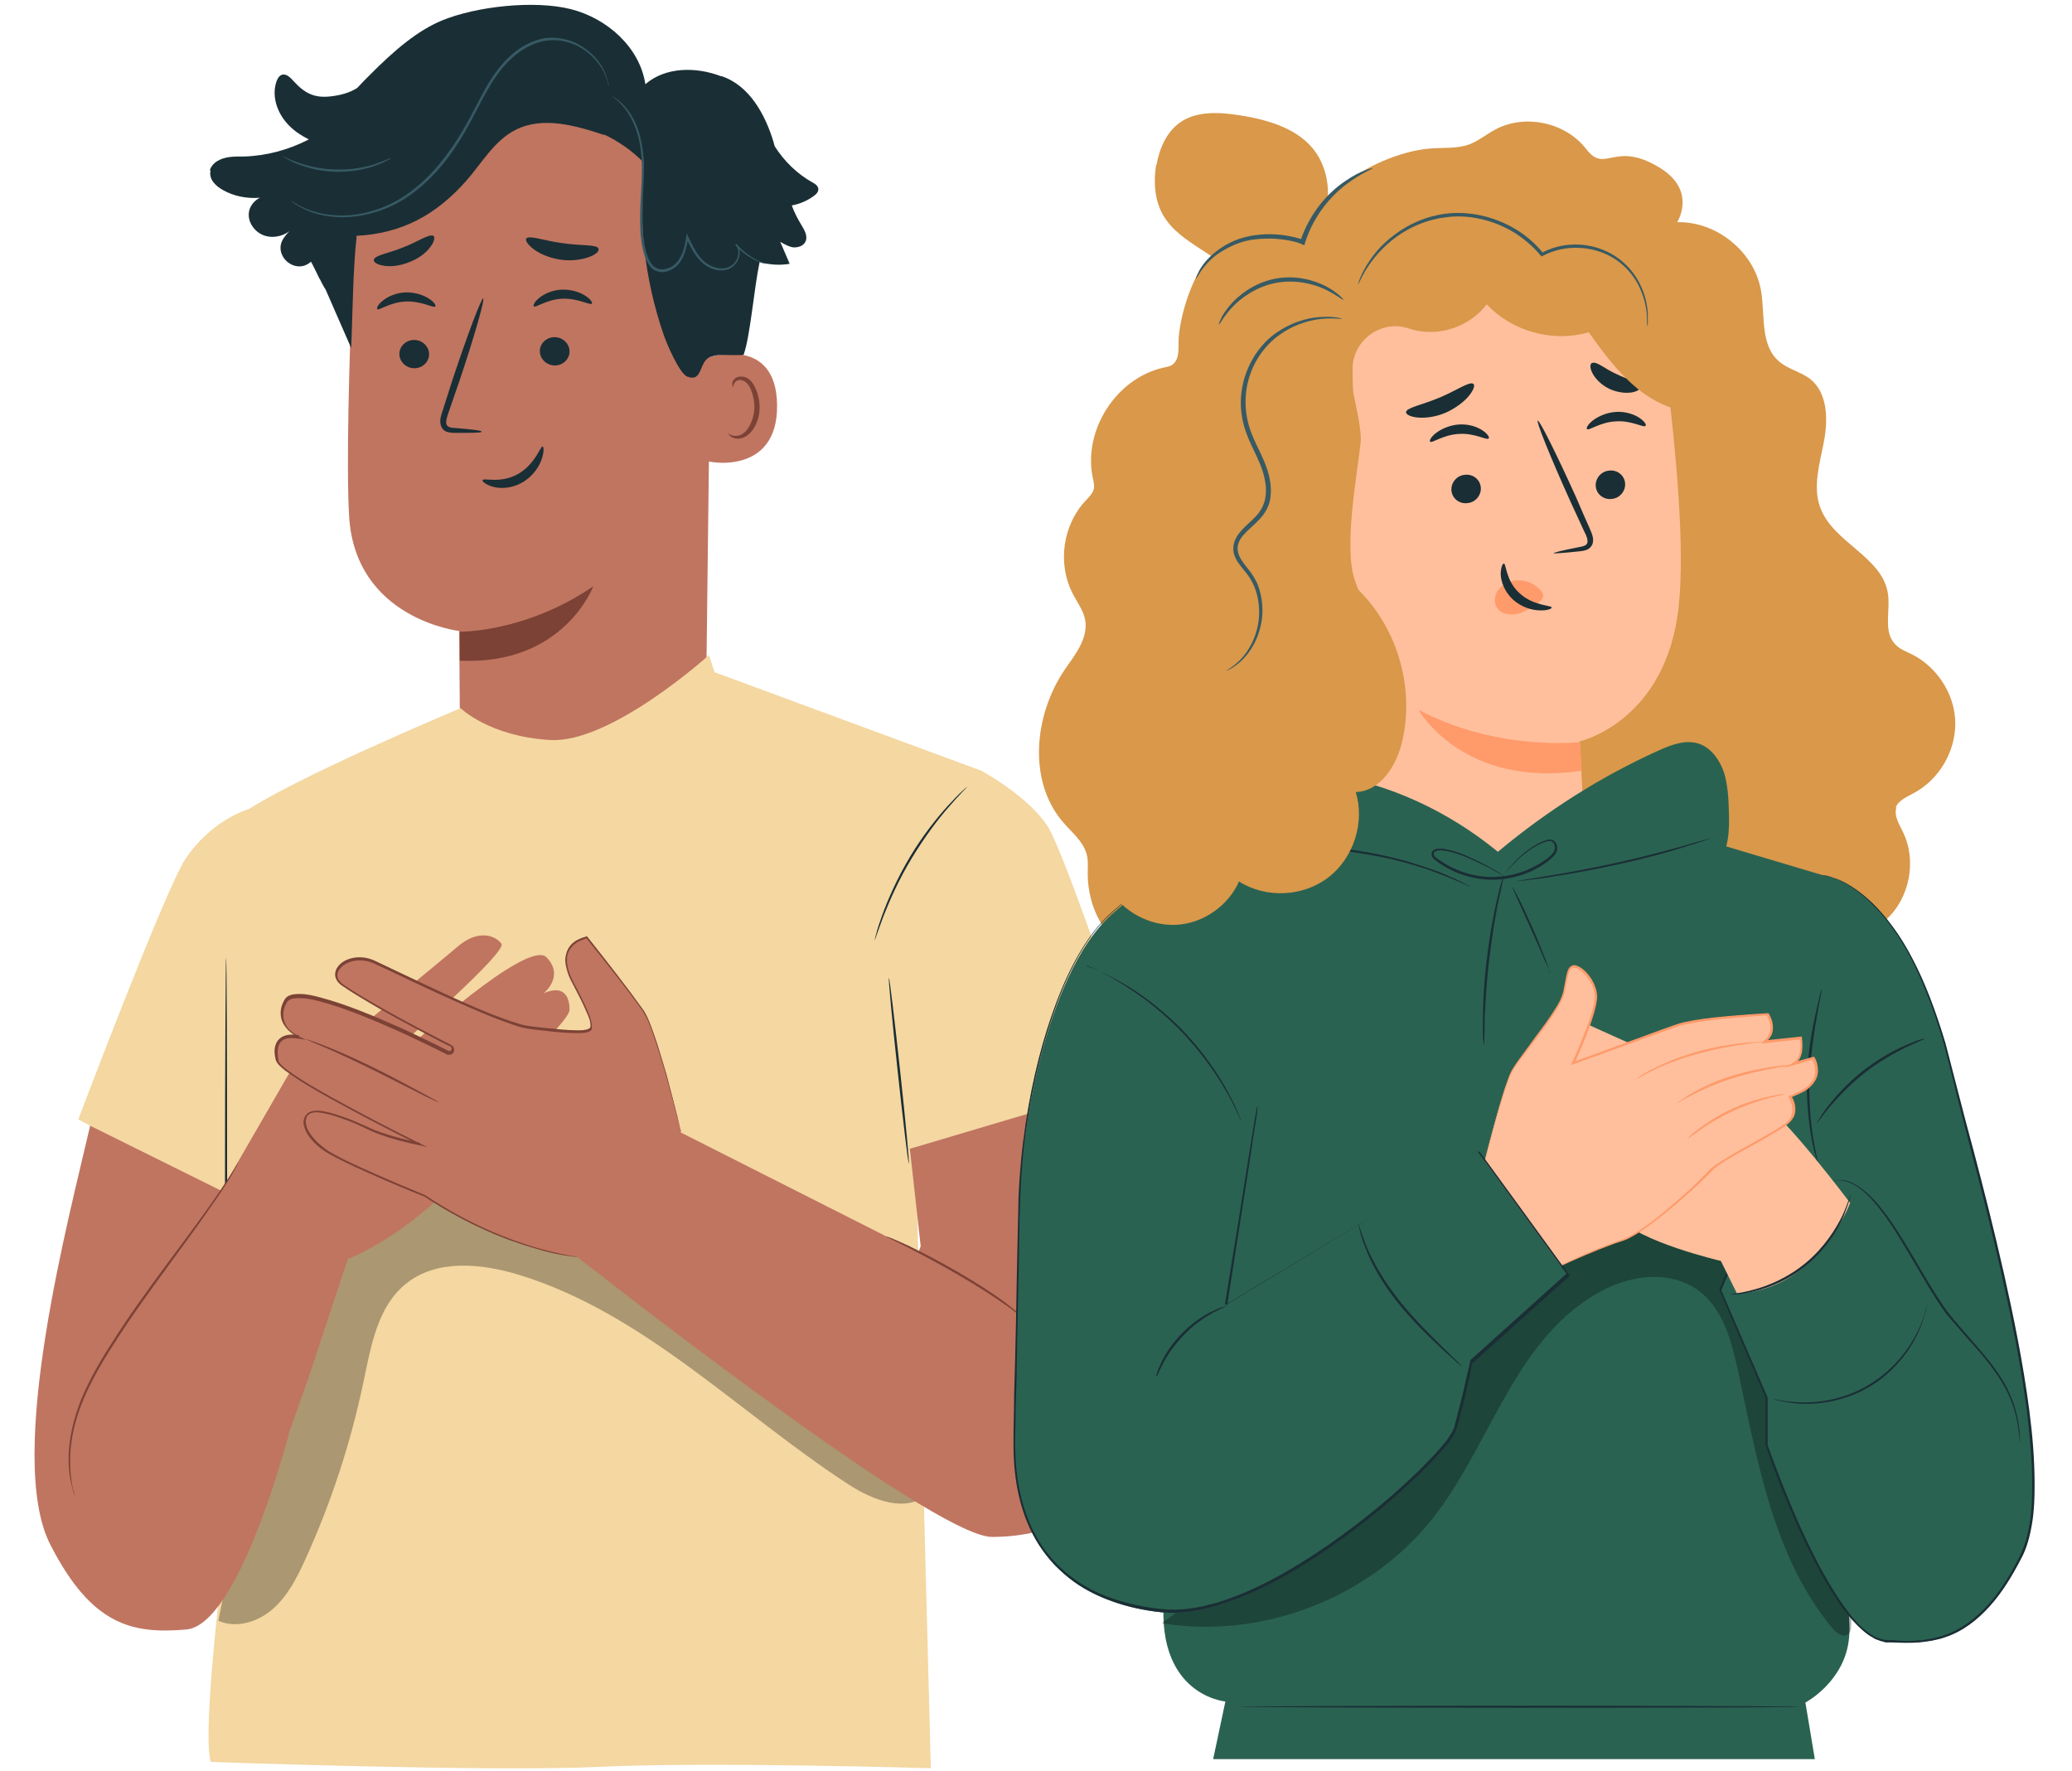 <?xml version="1.0" encoding="UTF-8"?><svg id="Calque_1" xmlns="http://www.w3.org/2000/svg" version="1.1" viewBox="0 0 593 507"><!-- Generator: Adobe Illustrator 29.0.1, SVG Export Plug-In . SVG Version: 2.1.0 Build 192)  --><defs><style>
      .st0 {
        fill: #ff735d;
      }

      .st1 {
        fill: #375a64;
      }

      .st2 {
        fill: #ffbf9c;
      }

      .st3 {
        fill: #2a6251;
      }

      .st4 {
        fill: #1a2e35;
      }

      .st5 {
        fill: #f4d7a1;
      }

      .st6 {
        fill: #ff9a6a;
      }

      .st7 {
        fill: #c07560;
      }

      .st8 {
        fill: #7c4236;
      }

      .st9 {
        opacity: .3;
      }

      .st10 {
        fill: #d9984a;
      }
    </style></defs><g><g><g><g><path class="st7" d="m202 206l1.5-124.6c1.4-31-15.5-57.6-46.5-58.1h-2.9c-28.9 1.3-52 24.5-53.1 53.3c-1.1 26.9-1.9 56.5-1.1 70.9c1.6 29.7 31.5 33.1 31.5 33.1c0 0 .2 18.1.2 26.8l1.7 20.5l15.8-6.1l52.9-15.9z"/><path class="st8" d="m131.6 180.8s18.8.3 38.2-13c0 0-8.4 22.7-38.2 21.3v-8.2z"/><path class="st4" d="m114.3 101.3c0 2.2 1.9 4.1 4.3 4.1c2.3 0 4.2-1.8 4.2-4c0-2.2-1.9-4.1-4.3-4.1c-2.3 0-4.2 1.8-4.2 4z"/><path class="st4" d="m107.9 88.5c.5.5 3.7-2 8.2-2.2c4.6-.2 8 2 8.5 1.4c.2-.3-.3-1.2-1.8-2.2c-1.5-1-4-1.9-6.8-1.8c-2.8.1-5.2 1.3-6.5 2.4c-1.4 1.1-1.8 2.2-1.5 2.4z"/><path class="st4" d="m154.5 100.5c0 2.2 1.9 4.1 4.3 4.1c2.3 0 4.2-1.8 4.2-4c0-2.2-1.9-4.1-4.3-4.1c-2.3 0-4.2 1.8-4.2 4z"/><path class="st4" d="m152.7 87.7c.6.5 3.7-2 8.2-2.2c4.6-.2 8 2 8.5 1.4c.2-.3-.3-1.2-1.8-2.2c-1.5-1-4-1.9-6.8-1.8c-2.8.1-5.2 1.3-6.5 2.4c-1.4 1.1-1.8 2.2-1.5 2.4z"/><path class="st4" d="m137.8 123.5c0-.3-2.8-.6-7.5-1c-1.2 0-2.3-.3-2.5-1c-.3-.8.1-2.1.6-3.5c1-2.9 2-5.9 3.1-9c4.3-12.8 7.3-23.4 6.8-23.6c-.5-.2-4.4 10.1-8.7 23c-1 3.2-2 6.2-2.9 9.1c-.4 1.3-1.1 2.9-.4 4.6c.4.9 1.2 1.5 2 1.6c.8.2 1.4.2 2 .2c4.6 0 7.5 0 7.5-.3z"/><path class="st4" d="m171.3 71.2c-.4-1.3-5-.8-10.3-1.6c-5.4-.7-9.6-2.4-10.4-1.3c-.3.5.4 1.7 2.1 3c1.7 1.3 4.4 2.5 7.6 3c3.2.5 6.2 0 8.2-.7c2-.7 3-1.7 2.8-2.3z"/><path class="st4" d="m124 67.5c-1.3-.6-4.4 1.7-8.6 3.3c-4.1 1.7-8 2.2-8.4 3.5c-.2.6.7 1.4 2.6 1.7c1.9.4 4.7.2 7.6-1c2.9-1.1 5-2.9 6.1-4.5c1.1-1.5 1.2-2.7.7-3.1z"/><path class="st7" d="m202 102.5c.5-.2 20.2-6.9 20.4 13.5c.2 20.4-20.3 16.3-20.3 15.8c0-.6 0-29.2 0-29.2z"/><path class="st8" d="m208.2 124c0 0 .4.2 1 .5c.6.3 1.6.4 2.7 0c2.1-.8 3.9-4.2 4-7.9c0-1.9-.4-3.6-1-5.1c-.6-1.5-1.6-2.5-2.7-2.7c-1.1-.2-1.8.4-2.1 1c-.3.6-.1 1-.2 1c0 0-.4-.3-.3-1.2c0-.4.3-.9.8-1.3c.5-.4 1.2-.6 2-.5c1.6 0 3 1.5 3.7 3.1c.8 1.6 1.3 3.6 1.3 5.7c0 4.1-2.2 8-5.1 8.8c-1.4.4-2.6 0-3.2-.5c-.6-.5-.7-1-.7-1z"/></g><g><path class="st4" d="m60 48.9c.3-1.2 1.2-2.2 2.2-2.8c2.3-1.4 5-1.3 7.6-1.3c6.5-.2 12.8-1.9 18.6-4.9c-2-1-3.9-2.2-5.5-3.8c-3.3-3.2-5.3-8.2-3.8-12.7c.3-.8.7-1.7 1.6-2c1.3-.4 2.5.9 3.4 1.9c3.1 3.4 5.9 4.8 10.4 4.3c2.8-.3 5.5-1 7.7-2.4c0 0 .2-.2.3-.3c1-1.1 2.1-2.2 3.1-3.2c0 0 0 0 0 0h0c7.6-7.7 14.1-13 20.8-15.8c9.9-4.1 26.5-5.9 36.9-3.3c10.4 2.6 19.8 10.9 21.4 21.5c5.8-5 14.5-5 21.6-2.3h.2c7.9 2.6 12.5 10.9 14.9 18.9c.1.4.2.9.4 1.3c2.7 4.2 6.4 7.8 10.7 10.2c.8.4 1.6 1 1.7 1.8c.1.9-.6 1.6-1.3 2.1c-1.9 1.4-4.1 2.3-6.3 2.7c.7 1.9 1.6 3.7 2.7 5.5c.9 1.5 2 3.3 1.2 4.9c-.6 1.2-2.1 1.7-3.5 1.6c-1.3-.2-2.5-.9-3.7-1.6c.9 2.1 1.8 4.2 2.7 6.3c-2.8.5-5.8.3-8.6-.5c-1.6 7.5-2.7 21.5-4.6 26.6c-5.4.2-6.7-.4-9.4.5c-3.5 1.2-2.1 7.4-6.7 5.7c-2.3-.9-6-9.7-6.8-12.1c-5.4-15.7-7.3-32.6-5.6-49.1c-3.3-3.4-7.3-6.2-11.6-8.2l.4.3c-8.4-2.8-17.8-5.5-25.6-1.5c-6.1 3.1-9.6 9.5-14.1 14.6c-8.6 9.7-18.3 15-31.3 15.7c-1.1 9-1.2 23.7-1.6 32.1l-7.3-16.7h0c-.6-.9-1.1-1.9-1.6-2.9l-.2-.3h0c-.8-1.6-1.5-3.2-2.4-4.8c0 0 0 0 0 0c-4.5 4.1-11.3-2-7.7-6.9c.7-1 1.5-1.9 2.5-2.6c-2.1 2-5.1 2.9-7.9 2.1c-2.7-.8-4.9-3.5-4.7-6.4c.1-1.9 1.5-3.7 3.2-4.5c-3.7.3-7.4-.4-10.6-2.2c-2.1-1.2-4.2-3.1-3.5-5.8z"/><path class="st1" d="m175.2 27.6c0 0 1.3.8 3 2.7c1.7 1.9 3.7 5.3 4.7 9.8c.5 2.3.8 4.8.8 7.6c0 2.7-.1 5.7-.3 8.8c-.2 3.1-.3 6.4-.1 9.8c.1 1.7.3 3.4.7 5.1c.4 1.7.9 3.5 2.2 5c1 1.2 2.7 1.7 4.2 1.4c1.5-.3 2.8-1.1 3.8-2.2c1.9-2.3 2.3-5.1 2.8-7.6h-.6c1 2.3 2.1 4.5 3.7 6.3c1.5 1.8 3.7 2.9 5.8 3.1c1.1 0 2.1 0 3.1-.6c.9-.5 1.6-1.3 2.1-2.1c.4-.8.7-1.8.6-2.6c0-.9-.4-1.7-1-2.3l-.3.3c2.3 2.6 4.8 4 6.5 4.7c.9.4 1.5.6 2 .7c.5.1.7.2.7.2c0 0-.2-.1-.7-.3c-.4-.2-1.1-.4-1.9-.8c-1.6-.8-4-2.2-6.2-4.8l-.3.3c1 1.1 1.1 2.9.2 4.4c-.4.7-1 1.4-1.9 1.8c-.8.4-1.8.6-2.8.5c-2-.2-4-1.3-5.4-2.9c-1.5-1.7-2.5-3.8-3.6-6.1l-.4-1l-.2 1c-.4 2.5-.9 5.2-2.7 7.3c-.9 1-2.1 1.7-3.4 1.9c-1.3.3-2.7-.1-3.6-1.2c-1.1-1.2-1.6-3-2-4.7c-.4-1.7-.6-3.4-.7-5c-.2-3.3 0-6.6 0-9.7c.2-3.1.3-6 .3-8.8c0-2.8-.4-5.4-.9-7.7c-1-4.6-3.1-8-5-9.9c-1.9-1.9-3.2-2.5-3.2-2.5z"/><path class="st1" d="m83.4 57.6s0 0 .2.2c.2.1.4.3.7.5c.3.2.7.5 1.3.8c.5.3 1.1.6 1.8.9c2.8 1.3 7.2 2.5 12.8 2.1c5.5-.4 12.1-2.4 17.9-6.8c5.9-4.3 11.1-10.7 15.2-18c2.1-3.6 3.8-7.3 5.8-10.8c1.9-3.4 4-6.6 6.6-9.1c2.5-2.5 5.5-4.4 8.5-5.3c1.5-.5 3.1-.6 4.5-.6c1.5 0 2.9.3 4.2.7c2.6.8 4.7 2.2 6.3 3.7c1.6 1.5 2.7 3 3.4 4.3c1.4 2.7 1.5 4.5 1.6 4.4c0 0 0-.1 0-.3c0-.2 0-.5-.2-.9c-.2-.8-.5-1.9-1.2-3.4c-.7-1.4-1.8-3-3.4-4.5c-1.6-1.5-3.7-3-6.4-3.9c-1.3-.4-2.8-.7-4.3-.8c-1.5 0-3.1 0-4.7.6c-3.2.9-6.2 2.8-8.8 5.4c-2.6 2.6-4.8 5.8-6.7 9.3c-1.9 3.5-3.7 7.2-5.8 10.8c-4.2 7.2-9.2 13.5-15 17.8c-5.7 4.4-12.1 6.4-17.6 6.9c-5.4.4-9.8-.7-12.6-1.9c-2.8-1.2-4.1-2.3-4.2-2.2z"/><path class="st1" d="m80.5 44.5s.4.3 1.1.7c.7.4 1.8 1 3.2 1.6c1.4.6 3.1 1.1 5 1.6c1.9.4 4.1.7 6.4.8c2.3 0 4.5-.2 6.4-.5c2-.4 3.7-.8 5.1-1.4c1.4-.5 2.5-1 3.2-1.4c.7-.4 1.1-.6 1.1-.7c0-.1-1.7.7-4.5 1.7c-1.4.5-3.1.9-5 1.2c-1.9.3-4.1.5-6.3.4c-2.2 0-4.4-.3-6.3-.7c-1.9-.4-3.6-.9-5-1.4c-2.8-1-4.4-2-4.4-1.8z"/></g></g><path class="st4" d="m138.2 137.4c.2-.7 5 1.1 10-1.7c5-2.8 6.5-8.1 7.1-7.9c.3 0 .5 1.5-.3 3.7c-.7 2.1-2.6 5-5.7 6.7c-3.1 1.7-6.3 1.7-8.3 1.1c-2.1-.6-3.1-1.6-2.9-1.9z"/></g><g><path class="st5" d="m131.6 202.8s-49.6 20.7-62.9 30.5c-13.3 9.7-3.9 76.3-5 90.1c-1 13.8 1 116.6 1 116.6c0 0-7.1 54.7-4.4 64.3c0 0 80.3 2.9 111.5 1.4c31.2-1.5 94.6.4 94.6.4l-1.9-72.7l-2.6-113.7l19.5-98.9l-76.9-28.4l-1.6-4.9s-28.1 25.4-45.5 24.3c-17.4-1-25.7-9.2-25.7-9.2z"/><g class="st9"><path d="m267.6 413.9c-1.7-4.5-5.2-8.2-8.7-11.6c-24.7-24.3-54.5-43.6-86.8-56.2c-12.5-4.9-25.6-8.8-39-9.2c-13.4-.4-27.3 3-37.7 11.6c-13.7 11.3-19.5 29.6-22 47.2c-2.5 17.6-2.5 35.7-7.8 52.6l-3.1 15.6c5.2 2.3 11.4.3 15.6-3.4c4.2-3.7 6.9-8.9 9.2-14c7.5-16.4 13.1-33.6 16.8-51.3c2.1-10.1 4-21.2 12-27.7c8.8-7.2 21.7-5.9 32.5-2.6c35.8 11 62.9 39.6 94.3 60c6.9 4.5 16.7 8.3 22.6 2.6c3.5-3.4 3.8-9.1 2.1-13.6z"/></g><path class="st5" d="m281.4 220.9s13.1 7.2 18.5 15.7c5.3 8.5 26.7 72.6 26.7 72.6l-71.1 21.1l-9.3-55.5l35.3-53.9z"/><path class="st5" d="m71.1 231.6s-10.5 3-18 14.2c-5.7 8.5-30.7 74.6-30.7 74.6l48.2 25.5l.6-114.3z"/><g><path class="st0" d="m64.7 401.8v-127.6"/><path class="st4" d="m64.7 274.2c.2 0 .3 28.6.3 63.8s-.2 63.8-.3 63.8s-.3-28.6-.3-63.8s.2-63.8.3-63.8z"/></g><path class="st4" d="m276.7 225.3s-.5.6-1.4 1.5c-.9.9-2.2 2.4-3.7 4.1c-3.1 3.5-7 8.7-10.7 14.8c-3.7 6.1-6.3 12.1-8 16.4c-.8 2.2-1.5 4-1.9 5.2c-.4 1.2-.7 1.9-.7 1.9c0 0 .1-.7.5-2c.3-1.3.9-3.1 1.7-5.3c1.6-4.4 4.2-10.4 7.9-16.6c3.7-6.2 7.8-11.3 11-14.8c1.6-1.7 2.9-3.1 3.9-4c1-.9 1.5-1.4 1.5-1.3z"/><path class="st4" d="m260.1 333c-.2 0-1.6-11.8-3.2-26.5c-1.6-14.7-2.7-26.6-2.5-26.6s1.6 11.8 3.2 26.5c1.6 14.7 2.7 26.6 2.5 26.6z"/></g><g><path class="st7" d="m191 322.2l71.8 36.3l.7-1.8l-3.1-27.9l59.6-17.7s5.8 66.5 9 80.5c5.1 21.9-12.7 48.3-45.1 48.3c-17.3 0-119.9-81.1-119.9-81.1l27-36.7z"/><path class="st7" d="m80.9 319.6l19.6 37.9l-12.4 37.4l-5.3 15s-14.2 55.2-29.5 56.5c-15.3 1.3-27-1-38.9-24.3c-13-25.3 5.6-94.6 11.4-119.9l37.7 18.7l17.4-21.3"/><path class="st7" d="m158.5 304.7c-2.9-1-10.1 4.6-14.4 8.3c-4.3 3.7-12.1 7.5-12.1 7.5c0 0 31.1-27.3 31-31.5c0-4.2-2-7.1-7.4-4.7c0 0 6.1-4.9.8-10.3c-5.3-5.4-38.9 25.3-38.9 25.3l-1.4-1.5s29.2-25.4 27.4-27.7c-1.7-2.3-6.6-4.3-12.6.9c-6 5.2-29.5 24-34.1 28.9c-8.1 8.6-11.3 7.4-14.1 7.4l-19.4 33.6l35.6 19.7s17.1-5.9 35.3-26.4c0 0 18.9-14.3 22.8-19.1c3.9-4.8 4.3-9.5 1.4-10.5z"/><g><path class="st7" d="m165.5 359.8s-19.3-1.3-43.7-17.4c0 0-23.4-9.4-28.8-13.3c-5.4-3.9-7.1-8.6-4.4-10.4c2.7-1.8 11.7 1.9 17.1 4.5c5.4 2.6 14.5 4.4 14.5 4.4c0 0-39.6-19.5-40.7-23.8c-1.1-4.3 0-7.9 6.3-6.9c0 0-7.7-3.4-3.7-10.4c3.6-6.4 39.8 11.6 46.1 14.8c.5.3 1.2 0 1.4-.4h0c.3-.5.1-1.2-.5-1.5c-4.6-2.3-23.4-12-31.2-17.5c-4.9-3.5 2-9.9 9.7-6.2c7.7 3.7 36.8 17.9 44 18.6c7.2.7 16.7 2 17.5 0c.8-1.9-3.4-9.7-5.2-13.1c-1.8-3.4-4.7-10.7 4-12.9c0 0 12.3 15.4 16.3 21.2c4 5.8 10.7 34.3 10.7 34.3"/><path class="st8" d="m194.9 324s-.1-.4-.3-1.1c-.2-.7-.4-1.8-.8-3.1c-.7-2.7-1.7-6.8-3.2-12c-.7-2.6-1.6-5.5-2.6-8.6c-.5-1.6-1.1-3.2-1.7-4.9c-.6-1.7-1.4-3.4-2.4-5c-4.5-6.3-10-13.2-16.1-20.8h.2c-1.2.5-2.5.8-3.5 1.7c-1 .8-1.8 1.9-2.1 3.2c-.3 1.3-.1 2.7.2 4c.4 1.3.9 2.6 1.6 3.9c1.4 2.5 2.7 5.2 3.9 7.9c.6 1.4 1.2 2.8 1.3 4.5c0 .2 0 .4 0 .7c0 .2-.2.5-.4.6c-.4.3-.8.4-1.2.5c-.8.2-1.6.2-2.4.2c-3.2 0-6.3-.3-9.6-.7c-1.6-.2-3.2-.3-4.9-.6c-1.7-.3-3.3-.8-4.9-1.4c-6.4-2.2-12.7-5.1-19.2-8c-6.5-2.9-13.1-6.2-19.9-9.3c-1.7-.7-3.5-1-5.4-.7c-1.8.3-3.6 1.2-4.5 2.7c-.5.7-.6 1.7-.2 2.5c.4.8 1.1 1.4 1.9 1.9c1.6 1.1 3.2 2.1 4.9 3.1c6.7 4 13.7 7.8 20.9 11.5l2.7 1.4l1.4.7l.7.4c.3.2.5.4.6.8c.2.6 0 1.4-.6 1.7c-.3.2-.6.2-1 .2c-.4 0-.6-.2-.8-.3l-2.8-1.4c-3.7-1.8-7.4-3.6-11.2-5.3c-7.3-3.2-14.5-6.3-22-8.3c-1.9-.5-3.7-.9-5.6-.9c-.9 0-1.9 0-2.7.3c-.4.2-.7.4-1 .7c-.2.4-.4.8-.6 1.2c-.7 1.7-.7 3.6.1 5.2c.8 1.6 2.4 2.8 4 3.6l1.9.9l-2-.3c-1.3-.2-2.6-.3-3.7 0c-1.2.3-2.1 1.3-2.3 2.5c-.3 1.2-.1 2.5.1 3.7c0 .2 0 .3.1.4c0 .1 0 .2.2.3c.2.2.4.5.6.7c.4.4.9.8 1.4 1.2c4.1 3 8.5 5.5 12.8 7.9c8.6 4.8 17.2 9.2 25.4 13.3l2.1 1l-2.3-.5c-3.8-.8-7.5-1.7-11-3c-1.8-.6-3.5-1.4-5.1-2.2c-1.7-.8-3.3-1.5-5-2.1c-1.7-.6-3.3-1.2-5-1.6c-1.7-.4-3.5-.8-4.9-.3c-.7.3-1.3.9-1.4 1.7c-.2.8 0 1.6.2 2.3c.5 1.5 1.6 2.8 2.7 4c1.1 1.1 2.4 2.1 3.7 3c1.4.8 2.7 1.5 4.1 2.2c2.8 1.4 5.5 2.6 8.2 3.8c5.4 2.4 10.4 4.5 15.2 6.5h0s0 0 0 0c12.5 8.3 23.7 12.6 31.4 14.9c3.9 1.1 6.9 1.8 9 2.2c1 .2 1.8.3 2.4.4c.5 0 .8.1.8.1c0 0-.3 0-.8 0c-.5 0-1.3-.2-2.4-.3c-2.1-.3-5.1-.9-9-2.1c-7.8-2.2-19-6.5-31.6-14.8h0c-4.8-1.9-9.8-4-15.2-6.4c-2.7-1.2-5.4-2.4-8.2-3.8c-1.4-.7-2.8-1.4-4.2-2.2c-1.4-.8-2.7-1.8-3.9-3c-1.2-1.2-2.2-2.5-2.8-4.2c-.3-.8-.5-1.7-.2-2.6c.2-.9.9-1.7 1.8-2.1c1.8-.6 3.6-.2 5.3.2c1.7.4 3.4 1 5.1 1.6c1.7.6 3.3 1.4 5 2.1c1.7.8 3.3 1.5 5.1 2.1c3.5 1.2 7.2 2.1 10.9 2.9l-.2.6c-8.3-4.1-16.8-8.5-25.5-13.3c-4.3-2.4-8.7-4.9-12.9-8c-.5-.4-1-.8-1.5-1.3c-.2-.2-.5-.5-.7-.8c-.2-.2-.4-.7-.5-1c-.3-1.3-.5-2.6-.1-4c.2-.7.5-1.3 1-1.8c.5-.5 1.1-.9 1.8-1.1c1.3-.4 2.7-.3 4-.1l-.2.6c-1.7-.9-3.3-2.1-4.3-3.9c-1-1.7-1-4-.2-5.8c.2-.4.4-.9.7-1.3c.3-.5.8-.8 1.3-1c1-.4 2-.4 3-.4c2 0 3.9.5 5.8 1c7.5 2 14.8 5.1 22.1 8.3c3.8 1.7 7.5 3.5 11.2 5.3l2.8 1.4c.2.1.5.3.6.3c.2 0 .4 0 .5 0c.3-.2.5-.6.3-.9c0-.2-.2-.3-.3-.4l-.7-.3l-1.4-.7l-2.7-1.4c-7.2-3.8-14.2-7.5-20.9-11.6c-1.7-1-3.3-2-4.9-3.1c-.8-.5-1.7-1.2-2.1-2.2c-.5-1-.3-2.2.2-3.1c1.1-1.8 3.1-2.7 5-3c1.9-.3 3.9 0 5.7.8c6.8 3.2 13.4 6.4 19.9 9.4c6.5 3 12.8 5.8 19.2 8c1.6.5 3.2 1.1 4.8 1.3c1.6.3 3.3.4 4.9.6c3.2.3 6.4.7 9.5.7c.8 0 1.5 0 2.3-.2c.4 0 .7-.2 1-.4c.3-.2.3-.4.3-.8c0-1.4-.7-2.9-1.3-4.2c-1.2-2.8-2.6-5.4-3.9-7.9c-.7-1.3-1.3-2.6-1.6-4c-.4-1.4-.6-2.8-.2-4.2c.3-1.4 1.1-2.7 2.2-3.5c1.1-.9 2.4-1.3 3.7-1.7h.1s0 0 0 0c6.1 7.7 11.5 14.6 16 20.9c1.1 1.6 1.8 3.4 2.4 5c.6 1.7 1.2 3.3 1.7 4.9c1 3.1 1.8 6 2.6 8.6c1.4 5.2 2.4 9.3 3.1 12c.3 1.4.6 2.4.7 3.1c.2.7.2 1.1.2 1.1z"/></g><path class="st8" d="m68.3 332.7s-.2.4-.5 1c-.4.6-.9 1.6-1.6 2.8c-1.4 2.4-3.6 5.7-6.5 9.8c-5.6 8.2-14 19-22.6 31.5c-4.2 6.3-8.2 12.3-11.1 18.2c-3 5.8-4.8 11.5-5.5 16.4c-.7 4.9-.4 8.9 0 11.7c.2 1.4.5 2.4.7 3.1c.2.7.3 1.1.3 1.1c0 0-.2-.4-.4-1c-.2-.7-.5-1.7-.8-3.1c-.6-2.7-1-6.8-.3-11.8c.7-5 2.4-10.7 5.4-16.6c2.9-5.9 6.9-12 11.1-18.3c8.6-12.5 17.1-23.3 22.8-31.4c2.9-4 5.1-7.4 6.6-9.7c.8-1.2 1.3-2.1 1.7-2.7c.4-.6.6-.9.6-.9z"/><path class="st8" d="m126.1 315.7s-.6-.2-1.6-.6c-1-.5-2.4-1.1-4.1-2c-3.6-1.8-8.3-4.2-13.5-6.8c-5.3-2.6-10.2-4.9-13.7-6.4c-1.7-.7-3.1-1.3-4.2-1.8c-1-.4-1.5-.7-1.5-.7c0 0 .6.1 1.6.5c1 .3 2.5.9 4.3 1.6c3.6 1.4 8.5 3.6 13.8 6.2c5.3 2.6 10 5.2 13.4 7c1.6.9 3 1.6 4 2.2c.9.5 1.5.8 1.4.9z"/><path class="st8" d="m292.8 377.3s-.5-.4-1.4-1.1c-.9-.7-2.2-1.8-3.9-2.9c-3.4-2.4-8.2-5.5-13.6-8.6c-5.5-3.2-10.5-5.8-14.2-7.7c-1.8-.9-3.2-1.6-4.4-2.2c-1-.5-1.6-.8-1.6-.9s.6.2 1.7.6c1.1.5 2.6 1.1 4.5 2c3.7 1.8 8.8 4.4 14.3 7.6c5.5 3.2 10.3 6.3 13.6 8.8c1.7 1.3 2.9 2.3 3.8 3.1c.8.8 1.3 1.3 1.3 1.3z"/></g></g><g><g><path class="st10" d="m331 47.2c.8-4.7 2.9-9.5 6.8-12.2c4.8-3.3 11.2-2.9 17-2c8.3 1.3 17.2 3.9 21.9 10.8c2.7 4 3.7 9 3.3 13.8c-.3 4.8-1.8 9.5-3.6 14l-21.8 9.2c-5.2-8.2-16.8-10.7-21.7-19.2c-2.5-4.3-2.8-9.6-2-14.5z"/><path class="st10" d="m542.5 231.2c.8-2.1 3.2-3.1 5.2-4.2c7.2-3.8 11.9-11.8 11.9-19.9c0-8.1-5-16-12.2-19.7c-1.8-.9-3.8-1.6-5.1-3.1c-3.4-3.7-1.2-9.5-2-14.5c-1.6-10.4-15.6-14.5-19.3-24.4c-2.3-6-.2-12.7 1-19c1.2-6.3 1.1-13.9-3.9-17.9c-2.7-2.1-6.4-2.8-9-5.1c-5.4-4.7-3.9-13.2-5.1-20.2c-1.9-11.1-12.7-19.9-24-19.6c0 0 5.8-9-5-15.6c-13.1-8-15.5 1.9-21-5.3c-5.8-7.6-17.4-10.2-25.9-5.7c-2.7 1.4-5 3.4-7.8 4.4c-3.5 1.2-7.2.8-10.9 1.1c-13.9 1-39.2 14-34 32.6l71.6 166.3s16.5 5.9 28.6 13.8c2.7 1.7 3.5 24.9 6.6 25.9c3.8 1.2 7.9.9 11.7-.2c8.3-2.3 15.6-8 19.9-15.4c7.8 5 18.8 4.1 25.8-2.1c6.9-6.1 9.1-17 5-25.3c-1.1-2.3-2.7-4.8-1.8-7.1z"/><path class="st2" d="m369.6 99.1l-.9-10.7l63.5-16.1c19.7-3.3 42.3 15.3 44.8 35.1c2.7 22 5.2 49 3.5 65.6c-3.3 33.5-28.4 39.2-28.4 39.2l1.8 32.9l-73.3 5.3l-11.1-151.4z"/><path class="st4" d="m465.1 138.3c.2 2.2-1.5 4.3-3.8 4.5c-2.3.3-4.4-1.3-4.6-3.6c-.2-2.2 1.5-4.3 3.8-4.5c2.3-.3 4.4 1.3 4.6 3.6z"/><path class="st4" d="m470.9 121.9c-.5.6-3.9-1.6-8.4-1.3c-4.6.2-7.8 2.8-8.3 2.2c-.3-.2.2-1.3 1.6-2.4c1.4-1.1 3.8-2.3 6.6-2.5c2.8-.2 5.3.7 6.8 1.7c1.5 1 2 2 1.8 2.2z"/><path class="st4" d="m423.8 139.5c.2 2.2-1.5 4.3-3.8 4.5c-2.3.3-4.4-1.3-4.6-3.6c-.2-2.2 1.5-4.3 3.8-4.5c2.3-.3 4.4 1.3 4.6 3.6z"/><path class="st4" d="m426 125.5c-.5.6-3.9-1.6-8.4-1.3c-4.6.2-7.8 2.8-8.3 2.2c-.3-.2.2-1.3 1.6-2.4c1.4-1.1 3.8-2.3 6.6-2.5c2.9-.2 5.3.7 6.8 1.7c1.5 1 2 2 1.8 2.2z"/><path class="st4" d="m444.6 158.4c0-.3 2.8-.9 7.3-1.8c1.2-.2 2.3-.5 2.4-1.3c.2-.9-.3-2.1-1-3.4c-1.3-2.8-2.6-5.7-4-8.7c-5.6-12.4-9.7-22.6-9.2-22.8c.5-.2 5.4 9.6 11 22c1.3 3.1 2.6 6 3.8 8.7c.5 1.3 1.4 2.8.9 4.5c-.3.9-1.1 1.6-1.8 1.8c-.7.3-1.4.3-2 .4c-4.6.5-7.5.7-7.5.5z"/><path class="st6" d="m452.2 212.4s-23.3 2.8-46.2-9.2c0 0 12.6 22.5 46.7 17.4l-.5-8.3z"/><path class="st4" d="m402.4 118c0-1.3 4.6-2.1 9.6-4.2c5-2.1 8.7-4.8 9.7-3.9c.5.4 0 1.8-1.3 3.4c-1.3 1.6-3.7 3.5-6.6 4.8c-3 1.3-6 1.6-8.1 1.4c-2.1-.2-3.3-.9-3.3-1.5z"/><path class="st4" d="m455.7 103.9c1.2-.6 3.6 1.7 7 3.2c3.4 1.7 6.7 2.2 6.9 3.5c0 .6-.8 1.4-2.5 1.7c-1.7.3-4.1.1-6.5-1c-2.3-1.1-4-2.9-4.8-4.4c-.8-1.5-.8-2.7-.2-3z"/><path class="st10" d="m476.9 83.6c-7.5-9.8-18.3-17-30.3-20l-53.7 6.7l-14.7 8.8c-1-3.4 1.7-7.2 1.7-7.2c-5-3.9-22.3-10.1-34.4 2.6c-4.4 4.6-8.1 16.8-8.2 23.2c0 2.4.2 5.3-1.8 6.7c-.7.5-1.6.6-2.4.8c-13.7 3-23.3 18.1-20.3 31.8c.2.9.4 1.8.3 2.7c-.2 1.4-1.4 2.5-2.4 3.6c-6.5 6.9-8.1 17.9-3.8 26.4c1.3 2.6 3.2 5 3.7 7.9c.8 5.2-2.9 9.8-5.9 14.1c-8.8 13-10.6 31.9-.4 43.7c2.5 2.9 5.7 5.4 6.7 9.1c.5 1.8.3 3.7.3 5.6c0 9.4 4.9 20 14.1 22c5.1 1.1 11.3-.3 15 3.4c1.6 1.6 2.3 3.9 3.3 6c3.9 7.8 13.7 12.1 22.1 9.5c8.3-2.6 11.1-36.4 9.9-45c10.1-3.7 17.6-4.3 17.1-15c0 0-1.6-18.5 1.4-27.4c3-9-3-28.1-6.4-37.4c-3.4-9.3.7-30.9 1.6-39.5c.2-1.5-.1-4.1-.7-7.4h0s0 0 0 0c-.4-2.1-.9-4.4-1.4-7c-.2-2.4-.2-4.7-.2-6.9c.1-8.1 8.3-14 16-11.4c1.9.6 3.8 1 5.8 1c6.3.2 12.7-2.8 16.6-7.9c7.3 7.8 19 11 29.2 8c4.1 5.8 8.4 11.6 13.9 16.1c5.5 4.5 12.6 7.5 19.7 6.8c.2-12.3-3.8-24.7-11.3-34.5z"/><path class="st1" d="m471.4 93.2c0 0 0-1.2-.1-3.4c-.2-2.1-.8-5.3-2.7-8.8c-1.9-3.4-5.3-7-10.3-8.8c-4.9-1.8-11.2-1.9-16.7 1l-.4.2l-.3-.3c-2-2.4-4.5-4.6-7.3-6.4c-6.3-3.9-13.6-5.4-19.9-4.5c-6.4.8-11.7 3.6-15.5 6.7c-3.8 3.1-6.1 6.4-7.5 8.7c-1.4 2.4-1.9 3.8-2 3.8c0 0 0-.4.3-1.1c.2-.7.7-1.7 1.3-2.9c1.3-2.4 3.5-5.9 7.4-9.1c3.8-3.2 9.2-6.2 15.8-7.1c6.6-.9 14.1.6 20.6 4.6c2.9 1.8 5.5 4.1 7.6 6.7h-.7c5.8-3.2 12.4-3.1 17.5-1.1c5.2 2 8.7 5.8 10.6 9.4c1.9 3.6 2.4 6.9 2.5 9.1c0 1.1 0 2 0 2.5c0 .6-.1.9-.2.9z"/><path class="st1" d="m348.9 92.8c.2.1 1.2-2.1 3.7-4.8c2.5-2.7 6.9-5.9 12.4-7c5.6-1.1 10.8.2 14.2 1.8c3.4 1.6 5.1 3.2 5.3 3c0 0-.3-.5-1.1-1.2c-.8-.7-2.1-1.7-3.8-2.6c-3.4-1.8-8.9-3.4-14.8-2.2c-5.9 1.2-10.4 4.7-12.9 7.7c-1.2 1.5-2.1 2.8-2.5 3.8c-.5 1-.6 1.5-.6 1.6z"/><path class="st1" d="m351 192s1.8-.6 4.2-2.8c2.4-2.2 5.3-6.4 6-12.4c.3-2.9 0-6.3-1.3-9.6c-.7-1.6-1.7-3.2-2.9-4.6c-1.1-1.4-2.3-2.9-2.7-4.6c-.4-1.7.3-3.5 1.6-4.9c1.3-1.5 2.9-2.7 4.4-4.3c1.5-1.5 2.8-3.6 3.2-5.8c.4-2.3.2-4.6-.3-6.8c-1.1-4.5-3.5-8.2-5-12.1c-1.5-3.8-2-7.8-1.6-11.6c.8-7.6 5.1-13.6 9.8-16.8c4.7-3.3 9.5-4.3 12.7-4.5c3.2-.2 5 .2 5 0c0 0-.4-.1-1.3-.3c-.9-.1-2.1-.3-3.8-.2c-3.3 0-8.2.9-13.2 4.2c-5 3.2-9.5 9.5-10.5 17.4c-.5 3.9 0 8.2 1.6 12.2c1.5 4 3.9 7.7 4.9 11.9c.5 2.1.7 4.3.3 6.3c-.4 2-1.4 3.8-2.8 5.2c-1.4 1.5-3.1 2.8-4.4 4.4c-1.4 1.6-2.3 3.8-1.8 6c.5 2.1 1.9 3.6 3 5c1.2 1.4 2.1 2.8 2.8 4.4c1.3 3.1 1.6 6.3 1.4 9.1c-.5 5.7-3.2 9.9-5.4 12.1c-2.3 2.3-4 3-3.9 3.1z"/><path class="st1" d="m342.3 79.7c.3.2 1.5-3.6 6.2-7c2.4-1.6 5.5-3.3 9.3-4c3.8-.6 8.1-.6 12.4.4c.9.2 1.7.5 2.4.8l.7.3l.2-.7c2.5-8 7.7-13.7 12-16.9c4.3-3.2 7.5-4.3 7.4-4.5c0 0-.8.1-2.3.7c-1.4.5-3.4 1.5-5.7 3.1c-4.5 3-10.1 8.9-12.8 17.3l1-.5c-.8-.3-1.7-.6-2.6-.8c-4.6-1.1-9-1.1-13-.3c-4 .8-7.2 2.6-9.6 4.5c-2.4 1.9-3.9 3.9-4.7 5.4c-.8 1.5-1 2.4-1 2.4z"/><path class="st6" d="m441.3 169.5c-1.5-2.2-4.3-3.5-7.1-3.4c-2 .1-4 1-5.2 2.5c-1.3 1.5-1.6 3.8-.6 5.3c1.1 1.8 3.6 2.3 5.8 1.8c2.2-.5 4.1-1.8 5.9-3.1c.5-.4 1-.7 1.3-1.3c.3-.5.4-1.2 0-1.7"/><path class="st4" d="m430.4 161.3c.7 0 .5 4.9 4.5 8.5c4 3.7 9.2 3.4 9.2 4.1c0 .3-1.2.9-3.4.8c-2.2 0-5.3-.9-7.7-3.1c-2.4-2.2-3.4-5.1-3.5-7.1c0-2 .5-3.2.9-3.2z"/></g><g><path class="st3" d="m334.4 248.9l36-14.4s39.5 15 59.4 13.8c19.9-1.2 38.2-13.8 38.2-13.8l54 16.1l3.3 62.6l-4.1 106.8s9.2 36.1 8 48.7c-1.1 12.6-12.5 18.6-12.5 18.6l2.7 16.2h-172.2l3.5-16.5s-22.6-1.9-16.8-35.8c1.7-10.2 17.5-29.8 10.7-71c-7.2-43.7-10.5-131.3-10.5-131.3z"/><g class="st9"><path d="m505 376.1c-4.1-7.4-8.6-14.8-15.5-19.5c-7.3-5-16.4-6.5-25.2-6.7c-13.1-.3-26.5 2.3-37.7 9c-15.5 9.3-25.5 25.4-34.3 41.2c-8.8 15.8-17.4 32.4-31.5 43.7l-28.3 20.8c28.7 4.7 59.6-7.2 77.6-30.1c15.4-19.6 22.1-46.3 42.1-61.1c3.9-2.9 8.1-5.2 12.7-6.6c6.8-2.1 14.6-1.9 20.5 2.1c7.5 5 10.1 14.6 12 23.4c5.6 25.9 10.1 53.5 27.1 73.8c1.1 1.4 3.2 2.8 4.5 1.6c.7-.6.8-1.6.8-2.5c1.3-31.2-9.9-61.7-24.9-89z"/></g><g><path class="st3" d="m521.4 250.5s24.5.9 37.7 57.7c5.9 25.3 32.4 112 19.4 137.3c-11.9 23.3-23.6 25.7-38.9 24.3c-15.3-1.3-34-56.1-34-56.1v-13.6l-13.2-30.9l19.6-46.3"/><path class="st4" d="m512 323s0 .3-.3.8c-.2.6-.5 1.3-1 2.4c-.9 2.1-2.2 5.2-3.8 9.1c-3.4 8-8.2 19.6-14.3 34.1v-.2c3.9 9.1 8.4 19.5 13.3 30.8h0c0 4.3 0 8.9 0 13.7h0c2.8 7.7 6 15.9 9.7 24.1c1.9 4.1 3.9 8.3 6.2 12.4c2.3 4.1 4.8 8.2 7.8 12c1.5 1.9 3.2 3.7 5.2 5.1c.5.4 1 .7 1.5 1c.5.3 1.1.5 1.6.7c.6.2 1.2.3 1.7.4h1.9c2.5.3 5 .4 7.5.1c1.3 0 2.5-.3 3.8-.5c1.2-.3 2.5-.5 3.7-1c4.9-1.6 9-4.9 12.5-8.7c3.5-3.9 6.3-8.5 8.7-13.2c1.7-3.2 2.7-6.8 3.2-10.3c.6-3.6.7-7.2.7-10.8c0-7.2-.7-14.2-1.5-21.1c-1.8-13.8-4.5-26.9-7.3-39.4c-2.8-12.5-5.8-24.2-8.7-35.2c-1.4-5.5-2.8-10.8-4.1-15.9c-1.2-5.1-2.5-10-3.7-14.7c-2.7-9.3-5.8-17.4-9.3-24.2c-3.5-6.8-7.5-12.1-11.4-15.9c-3.8-3.8-7.5-5.9-10.1-7c-.7-.3-1.3-.4-1.8-.6c-.5-.1-1-.2-1.3-.3c-.7-.1-1.1-.2-1.1-.2c0 0 0 0 .3 0c.2 0 .5 0 .8.1c.4 0 .8.2 1.3.3c.5.2 1.1.4 1.8.6c2.7 1 6.4 3.2 10.3 6.9c3.9 3.8 8 9.1 11.5 15.9c3.6 6.8 6.7 15 9.5 24.3c1.2 4.7 2.5 9.6 3.8 14.7c1.3 5.1 2.7 10.4 4.2 15.9c2.9 11 5.9 22.8 8.7 35.2c2.8 12.5 5.5 25.6 7.3 39.4c.9 6.9 1.5 14 1.5 21.2c0 3.6-.1 7.2-.7 10.9c-.6 3.6-1.5 7.3-3.3 10.5c-2.5 4.8-5.3 9.4-8.8 13.3c-3.5 3.9-7.8 7.3-12.8 8.9c-1.2.5-2.5.7-3.8 1c-1.3.2-2.5.4-3.8.5c-2.6.2-5.1.1-7.6 0h-1.9c-.6-.3-1.3-.3-1.9-.6c-.6-.2-1.2-.4-1.7-.8c-.6-.3-1.1-.6-1.6-1c-2-1.5-3.7-3.3-5.3-5.2c-3.1-3.8-5.6-8-7.9-12.1c-2.3-4.1-4.3-8.3-6.2-12.5c-3.8-8.3-7-16.4-9.7-24.3h0c0-4.8 0-9.4 0-13.6h0c-4.8-11.3-9.3-21.6-13.2-30.8h0c0 0 0-.2 0-.2c6.2-14.5 11.1-26 14.5-34c1.7-4 3-7 3.9-9.1c.4-1 .8-1.8 1-2.3c.2-.5.4-.8.4-.8z"/></g><path class="st4" d="m521.4 283s0 .7-.3 2c-.3 1.4-.6 3.1-1 5.3c-.8 4.5-1.8 10.7-2.2 17.6c-.3 6.9.3 13.2 1 17.6c.4 2.2.7 4 1 5.3c.3 1.2.4 1.9.3 1.9c0 0-.3-.7-.6-1.9c-.4-1.2-.8-3-1.2-5.3c-.8-4.5-1.5-10.8-1.2-17.7c.3-7 1.4-13.2 2.4-17.6c.5-2.2.9-4 1.2-5.2c.3-1.2.5-1.9.6-1.9z"/><path class="st3" d="m345.1 250.7c-4.6-3.1-5.8-10.2-3.7-15.5c2.1-5.4 6.8-9.1 11.8-11.3c8.3-3.6 17.6-3.6 26.4-2.3c17.8 2.6 34.8 10.5 49.1 22.2c14.1-11.8 29.6-21.6 46-29c3.8-1.7 8-3.3 11.9-1.8c3.3 1.3 5.6 4.6 6.8 8.1c1.1 3.6 1.3 7.4 1.4 11.2c.2 5.4 0 11.6-3.7 15.3c-2.4 2.3-5.8 3-9 3.6c-23 4.1-46.7 8.3-69.6 3.5c-11.3-2.3-22.1-6.8-33.4-8.9c-11.3-2.1-22.5 3.2-34 5.1"/><path class="st4" d="m550.7 297.4c0 .1-2.1.9-5.3 2.4c-3.2 1.6-7.6 4-11.9 7.4c-4.3 3.4-7.7 7.1-10 9.8c-2.3 2.8-3.5 4.7-3.6 4.6c0 0 .2-.5.8-1.4c.5-.9 1.3-2.1 2.4-3.5c2.2-2.9 5.6-6.6 9.9-10.1c4.4-3.4 8.8-5.9 12.1-7.3c1.7-.7 3-1.3 4-1.6c1-.3 1.5-.5 1.5-.4z"/><g><path class="st4" d="m430.2 250.7s.1-.3.5-.7c.3-.4.8-1.1 1.5-1.9c1.4-1.6 3.5-3.9 6.7-5.9c.8-.5 1.7-1 2.7-1.4c.5-.2 1-.4 1.6-.5c.6 0 1.3 0 1.7.5c.9.9 1 2.5.3 3.5c-.7 1.1-1.7 1.8-2.7 2.6c-4.1 2.9-9.5 4.9-15.4 4.9c-5.8 0-11.3-2-15.4-4.9c-.5-.4-1-.7-1.5-1.2c-.2-.3-.4-.6-.5-1c0-.4 0-.8.3-1.1c.5-.6 1.2-.7 1.8-.7c.6 0 1.2 0 1.7.1c2.2.4 4.2 1.1 5.9 1.8c3.5 1.5 6.2 3 8 4c.9.5 1.6 1 2.1 1.3c.5.3.7.5.7.5c0 0-.3-.1-.8-.4c-.5-.3-1.3-.7-2.1-1.2c-1.9-1-4.6-2.4-8-3.8c-1.7-.7-3.7-1.4-5.8-1.7c-.5 0-1.1-.2-1.6-.1c-.5 0-1.1.2-1.4.5c-.3.3-.2.9.1 1.2c.3.4.9.7 1.4 1.1c4 2.8 9.3 4.8 15 4.8c5.7 0 11-1.9 15-4.7c1-.7 2-1.4 2.6-2.4c.6-.9.5-2.1-.1-2.8c-.7-.7-1.8-.3-2.7 0c-.9.4-1.8.8-2.6 1.3c-3.2 1.9-5.3 4.1-6.8 5.7c-.7.8-1.2 1.4-1.6 1.8c-.4.4-.6.6-.6.6z"/><path class="st4" d="m424.6 298.9s0-.7-.2-1.9c0-1.2 0-3 0-5.2c0-4.4.3-10.5 1.1-17.2c.8-6.7 1.9-12.7 2.9-17c.5-2.1.9-3.9 1.3-5.1c.3-1.2.5-1.8.6-1.8s0 .7-.3 1.9c-.3 1.3-.6 3-1.1 5.1c-.9 4.3-1.9 10.3-2.7 17c-.8 6.7-1.1 12.7-1.3 17.1c0 2.1 0 3.9-.1 5.2c0 1.2 0 1.9-.1 1.9z"/><path class="st4" d="m443.7 278.2c0 0-.7-1.3-1.7-3.5c-1-2.4-2.3-5.4-3.8-8.7c-1.5-3.3-2.8-6.2-3.9-8.6c-1-2.2-1.6-3.6-1.5-3.6c0 0 .8 1.3 1.9 3.4c1.1 2.2 2.5 5.2 4 8.6c1.5 3.4 2.7 6.5 3.6 8.8c.9 2.3 1.3 3.7 1.2 3.7z"/></g><path class="st4" d="m420.6 253.7s-.3 0-.7-.3c-.5-.2-1.2-.5-2.1-.9c-.9-.4-2-.9-3.3-1.4c-1.3-.5-2.8-1.1-4.4-1.7c-1.7-.6-3.5-1.2-5.5-1.8c-2-.6-4.1-1.1-6.4-1.7c-4.5-1-9.6-1.9-14.9-2.5c-5.3-.5-10.5-.6-15.1-.5c-2.3.1-4.5.2-6.6.4c-2.1.2-4 .4-5.7.6c-1.7.2-3.3.5-4.7.7c-1.4.2-2.6.5-3.5.7c-.9.2-1.6.3-2.2.5c-.5 0-.8.1-.8.1c0 0 .3-.1.8-.2c.6-.1 1.3-.3 2.2-.6c1-.3 2.1-.5 3.5-.8c1.4-.3 2.9-.6 4.7-.8c1.7-.3 3.7-.6 5.7-.7c2.1-.2 4.3-.3 6.6-.5c4.7-.1 9.8 0 15.2.5c5.4.6 10.4 1.5 15 2.6c2.3.6 4.4 1.1 6.4 1.8c2 .6 3.8 1.2 5.5 1.8c1.7.6 3.1 1.2 4.4 1.8c1.3.5 2.4 1 3.3 1.5c.8.4 1.5.7 2 1c.5.2.7.4.7.4z"/><path class="st4" d="m490.5 239.6s-.7.3-2.1.8c-1.4.5-3.4 1.1-5.9 1.9c-5 1.6-12 3.5-19.8 5.2c-7.8 1.7-15 2.9-20.2 3.7c-2.6.4-4.7.6-6.2.8c-1.5.1-2.3.2-2.3.2c0 0 .8-.2 2.2-.4c1.6-.2 3.6-.6 6.1-1c5.2-.8 12.3-2.1 20.1-3.8c7.8-1.7 14.8-3.6 19.8-5c2.4-.7 4.4-1.3 6-1.7c1.4-.4 2.2-.6 2.2-.6z"/><g><path class="st2" d="m529.5 344.3s-19.4-25.8-25.5-28.7c-6-2.9-47.8-21.5-51.2-23.1c-3.4-1.6-8.3.9-7.3 2.8c1 1.9 3.9 6.4 3.9 6.4l-6.9-3.2l-5.5 17.1s20.1 25.6 26 32.7c5.8 7.1 29.5 12.6 29.5 12.6l4.6 9.3c23.2-1 32.4-25.9 32.4-25.9z"/><g><g><path class="st2" d="m424.5 334s5.7-23.2 8.3-27.7c2.6-4.5 13.1-16.8 14.5-21.3c1.3-4.5 1-7.9 2.9-8.4s6.6 3.9 6.6 8.7s-6.6 18.9-6.6 18.9c0 0 22.6-8.4 29.5-10.8c6.8-2.4 26.3-3.2 26.3-3.2c0 0 3.2 4.7-1.1 7.9l10.5-1.1s1.1 5.8-2.4 7.4l5.8-1.6s3.9 6.3-4.2 10l-2.4 1.1s2.9 4.5-.8 7.6c-3.7 3.2-19.2 10.5-21.8 13.4c-2.6 2.9-18.4 17.9-25.8 20.2c-7.4 2.4-18.3 7.7-18.3 7.7l-21-28.9z"/><path class="st6" d="m424.5 334s.1.2.4.5c.3.3.6.8 1.1 1.5c1 1.3 2.4 3.2 4.2 5.7c3.6 4.9 8.9 12.1 15.5 21.1h-.3c4.9-2.4 10.3-4.9 16.4-7.1c1.5-.6 3.1-1 4.5-1.8c1.5-.8 2.9-1.7 4.3-2.7c2.8-2 5.6-4.2 8.3-6.6c2.8-2.4 5.6-4.9 8.3-7.6c.7-.7 1.4-1.4 2-2.1c.7-.7 1.5-1.3 2.4-1.9c1.7-1.1 3.4-2.1 5.1-3.1c3.5-2 7.2-4 10.8-6.1c.9-.5 1.8-1.1 2.7-1.7c.9-.6 1.7-1.3 2.2-2.1c1-1.7.6-4.1-.4-5.8l-.2-.3l.3-.2c2.1-1 4.6-1.8 6.1-3.7c.8-.9 1.2-2.1 1.3-3.3c0-1.2-.3-2.5-.9-3.5h.4c-1.8.6-3.8 1.2-5.8 1.7l-3.1.9l2.9-1.5c.5-.3 1-.7 1.4-1.2c.3-.5.6-1.1.7-1.8c.3-1.3.3-2.7 0-4.1l.4.3c-3.3.3-6.9.7-10.5 1.1h-1.1c0 .1.8-.6.8-.6h0c1.1-.9 1.9-2.1 2-3.5c0-1.4-.4-2.8-1.1-3.9h.3c-5.1.4-10.2.7-15.2 1.3c-2.5.3-4.9.6-7.3 1.1c-1.2.2-2.4.5-3.5.9c-1.1.4-2.3.8-3.4 1.2c-9.1 3.3-17.9 6.5-26.2 9.5l-.7.3l.3-.7c1.5-3.2 2.8-6.4 4-9.6c.6-1.6 1.2-3.2 1.6-4.7c.5-1.6.9-3.2.9-4.7c0-1.6-.6-3.1-1.4-4.4c-.8-1.3-1.9-2.5-3.1-3.3c-.6-.4-1.3-.7-1.9-.4c-.6.2-.9 1-1.1 1.6c-.4 1.4-.6 2.9-.9 4.3c-.1.7-.3 1.4-.5 2.1c-.1.3-.3.7-.4 1l-.5 1c-.7 1.2-1.4 2.4-2.2 3.6c-1.5 2.3-3.1 4.4-4.6 6.4c-1.5 2-3 4-4.4 5.8c-1.4 1.9-2.7 3.7-3.4 5.6c-1.5 3.9-2.5 7.6-3.5 10.7c-.9 3.2-1.6 5.9-2.2 8.1c-.6 2.2-1 3.9-1.3 5c-.2.6-.3 1-.3 1.3c0 .3-.1.4-.1.4c0 0 0-.2 0-.4c0-.3.2-.7.3-1.3c.3-1.2.7-2.9 1.3-5.1c.6-2.2 1.3-4.9 2.2-8.1c.9-3.2 1.9-6.8 3.4-10.8c.7-2 2.1-3.9 3.4-5.7c1.4-1.9 2.8-3.8 4.3-5.9c1.5-2 3.1-4.1 4.6-6.4c1.5-2.3 3.1-4.6 3.5-7.5c.3-1.4.5-2.9.9-4.4c.2-.7.5-1.6 1.4-2c.4-.2.9-.2 1.3 0c.4.1.8.3 1.1.5c1.4.9 2.4 2.1 3.3 3.5c.8 1.4 1.4 3 1.5 4.7c0 1.7-.5 3.3-.9 4.9c-.5 1.6-1 3.2-1.6 4.8c-1.2 3.2-2.6 6.4-4 9.6l-.4-.4c8.3-3 17.1-6.3 26.2-9.6c1.1-.4 2.3-.8 3.4-1.2c1.2-.4 2.4-.7 3.6-.9c2.4-.5 4.9-.8 7.4-1.1c5-.5 10.1-.9 15.2-1.2h.2s0 .1 0 .1c.8 1.3 1.3 2.8 1.2 4.4c0 1.6-1 3-2.3 3.9h0s-.2-.6-.2-.6c3.6-.4 7.2-.7 10.5-1.1h.3s0 .3 0 .3c.2 1.5.2 2.9 0 4.3c-.2.7-.4 1.4-.8 2c-.4.6-1 1.1-1.6 1.4l-.2-.6c2-.5 4-1.1 5.8-1.6h.3c0 0 .1.1.1.1c.7 1.2 1 2.5 1 3.9c0 1.4-.6 2.7-1.4 3.7c-.4.5-.9.9-1.4 1.4c-.5.3-1 .8-1.6 1c-1.1.6-2.2 1-3.3 1.5v-.5c.7 1 1.1 2.1 1.2 3.2c.1 1.1 0 2.3-.7 3.3c-.6 1-1.5 1.7-2.3 2.3c-.9.6-1.8 1.2-2.7 1.7c-3.6 2.2-7.3 4.1-10.8 6.1c-1.8 1-3.5 2-5.1 3.1c-.8.5-1.6 1.1-2.2 1.8c-.7.7-1.4 1.4-2.1 2.1c-2.8 2.7-5.6 5.2-8.4 7.6c-2.8 2.4-5.6 4.6-8.4 6.6c-1.4 1-2.8 1.9-4.3 2.7c-1.5.9-3.1 1.3-4.6 1.8c-6 2.2-11.5 4.6-16.4 6.9h-.2c0 0-.1 0-.1 0c-6.5-9.1-11.8-16.3-15.4-21.3c-1.8-2.5-3.1-4.4-4.1-5.7c-.4-.6-.8-1.1-1-1.5c-.2-.3-.3-.5-.3-.5z"/></g><path class="st6" d="m504.9 298.2s-.5.1-1.5.2c-1 0-2.4.2-4.1.5c-3.5.4-8.2 1.3-13.4 2.7c-2.6.7-5 1.5-7.1 2.3c-2.1.8-4.1 1.6-5.6 2.4c-3.1 1.5-5 2.7-5 2.6c0 0 .4-.4 1.2-.9c.4-.3.9-.6 1.5-.9c.6-.4 1.3-.8 2.1-1.1c1.5-.8 3.5-1.7 5.6-2.6c2.2-.8 4.6-1.7 7.2-2.4c5.2-1.4 10-2.2 13.5-2.5c1.7-.2 3.2-.2 4.1-.3c1 0 1.5 0 1.5 0z"/><path class="st6" d="m479.3 316.3s.4-.3 1.1-.9c.7-.5 1.8-1.2 3.1-2.1c2.7-1.6 6.7-3.6 11.3-5.1c4.6-1.5 8.9-2.3 12-2.8c1.6-.2 2.8-.4 3.7-.5c.9 0 1.4-.1 1.4 0s-.5.2-1.3.3c-1 .2-2.2.4-3.7.7c-3.1.6-7.4 1.5-11.9 3c-4.6 1.5-8.5 3.3-11.3 4.8c-2.8 1.5-4.4 2.6-4.4 2.5z"/><path class="st6" d="m511.1 313.1c0 .1-1.7.4-4.5 1.1c-2.8.7-6.5 1.9-10.4 3.7c-3.9 1.8-7.3 3.8-9.6 5.5c-2.3 1.6-3.7 2.7-3.8 2.6c0 0 .3-.3.9-.9c.6-.5 1.5-1.3 2.6-2.1c2.3-1.7 5.6-3.9 9.6-5.7c4-1.8 7.8-2.9 10.6-3.5c1.4-.3 2.5-.5 3.3-.6c.8 0 1.2-.1 1.2 0z"/></g></g><g><path class="st3" d="m335 249.9c-1.4.5-5.1 1.3-16.9 11.9c-9.9 8.9-16.3 25.6-20.3 40.8c-3.8 14.7-5.8 29.9-6.1 45.1c-.4 20.6-1.3 59-1.3 63.6c0 9.5-1 45.5 42.2 50.2c30.5 3.3 81.6-44.1 83.9-51.9c2.3-7.8 4.7-19.4 4.7-19.4l27.7-24.9l-25.6-35.2l-72.3 43.7l8.9-56.5"/><path class="st4" d="m359.9 317.1s0 .3-.1 1c0 .7-.2 1.6-.4 2.9c-.4 2.5-1 6.2-1.7 11.1c-1.5 9.7-3.7 23.8-6.5 41.6l-.3-.2c19.3-11.7 43.9-26.6 72.2-43.8h.2c0-.1.2 0 .2 0c8 11 16.7 22.9 25.6 35.2l.2.2l-.2.2c-8.8 7.9-18.1 16.3-27.7 24.9v-.2c-1.1 5.7-2.5 11.6-4.1 17.4c-.2.7-.4 1.5-.7 2.2c-.3.8-.7 1.4-1.1 2.1c-.9 1.3-1.9 2.5-2.9 3.6c-2 2.3-4.2 4.5-6.4 6.7c-9 8.7-19 16.7-29.8 23.8c-8.6 5.6-17.6 10.5-27.2 13.5c-4.8 1.5-9.7 2.5-14.7 2.3c-5-.3-9.8-1.2-14.4-2.7c-4.6-1.5-9.1-3.5-12.9-6.3c-1.9-1.4-3.7-3-5.4-4.7c-1.6-1.7-3.1-3.6-4.4-5.6c-5.1-7.9-7-17.3-7.3-26.1c-.1-4.5 0-8.8.1-13.2c0-4.3.2-8.6.3-12.8c.2-8.4.4-16.6.5-24.5c.2-7.9.3-15.5.5-22.9c.3-7.3 1-14.4 2-21c2-13.3 5.1-25.1 8.9-35.1c3.8-10 8.4-18.1 13.7-23.6c2.7-2.7 5.3-4.7 7.5-6.6c2.3-1.8 4.2-3.3 5.9-4.3c1.7-1.1 3-1.8 4-2.2c.9-.4 1.5-.5 1.5-.5c0 0-.1 0-.4.1c-.2 0-.6.2-1.1.4c-.9.4-2.3 1.1-3.9 2.2c-1.6 1.1-3.6 2.5-5.9 4.4c-2.2 1.8-4.8 4-7.5 6.6c-5.2 5.4-9.8 13.6-13.5 23.5c-3.7 10-6.8 21.8-8.8 35.1c-1 6.6-1.6 13.6-1.9 21c-.3 7.3-.3 15-.5 22.8c-.2 7.9-.3 16.1-.5 24.5c0 4.2-.2 8.5-.3 12.8c0 4.3-.3 8.7-.1 13.1c.3 8.8 2.2 18 7.2 25.8c1.2 1.9 2.7 3.8 4.3 5.5c1.6 1.7 3.4 3.2 5.3 4.6c3.8 2.8 8.2 4.8 12.8 6.2c4.6 1.4 9.4 2.3 14.3 2.6c4.9.2 9.8-.8 14.5-2.2c9.5-3 18.4-7.9 27-13.5c10.8-7.1 20.8-15.1 29.7-23.7c2.2-2.2 4.4-4.4 6.4-6.7c1-1.2 2-2.3 2.8-3.6c.4-.6.8-1.3 1.1-1.9c.3-.7.4-1.4.6-2.2c1.6-5.8 2.9-11.7 4.2-17.4h0c0-.1 0-.2 0-.2c9.6-8.6 18.9-17 27.7-24.9v.4c-9-12.4-17.6-24.2-25.6-35.2h.4c-28.3 17.2-53 32-72.3 43.7l-.4.2v-.4c2.9-17.8 5.2-31.9 6.7-41.6c.8-4.8 1.4-8.5 1.8-11.1c.2-1.2.4-2.2.5-2.8c.1-.6.2-1 .2-1z"/></g><path class="st4" d="m311.2 276.6s.2 0 .6.2c.5.2 1 .4 1.7.7c.8.3 1.7.7 2.7 1.2c1 .5 2.2 1.1 3.5 1.8c1.3.7 2.7 1.5 4.1 2.4c1.5.9 3 2 4.5 3.1c3.1 2.3 6.4 5.1 9.5 8.2c3.1 3.2 5.9 6.5 8.1 9.6c1.1 1.6 2.2 3.1 3.1 4.6c.9 1.4 1.7 2.8 2.4 4.1c.7 1.3 1.3 2.5 1.8 3.5c.5 1 .9 2 1.2 2.7c.3.7.5 1.3.7 1.7c.2.4.2.6.2.6c0 0-.1-.2-.3-.6c-.2-.5-.5-1-.8-1.7c-.3-.7-.8-1.6-1.3-2.7c-.5-1-1.1-2.2-1.9-3.5c-.7-1.3-1.5-2.6-2.5-4.1c-.9-1.5-2-2.9-3.1-4.5c-2.3-3.1-5-6.3-8.1-9.5c-3.1-3.1-6.4-5.9-9.4-8.2c-1.6-1.1-3-2.2-4.5-3.1c-1.4-1-2.8-1.8-4-2.5c-1.2-.8-2.4-1.3-3.4-1.9c-1-.6-1.9-1-2.6-1.3c-.7-.3-1.2-.6-1.7-.8c-.4-.2-.6-.3-.6-.3z"/><path class="st4" d="m388.7 349.9c0 0 .2.7.6 1.9c.4 1.2 1 3 1.9 5.2c1.8 4.3 5 9.9 9.4 15.4c4.4 5.5 9.1 10 12.4 13.3c1.6 1.6 2.9 2.9 4 3.9c.9.9 1.4 1.4 1.4 1.5c0 0-.6-.4-1.6-1.3c-1-.9-2.4-2.1-4.1-3.7c-3.4-3.2-8.1-7.6-12.6-13.2c-4.5-5.6-7.7-11.3-9.3-15.7c-.9-2.2-1.4-4-1.7-5.3c-.2-.6-.2-1.1-.3-1.5c0-.3 0-.5 0-.5z"/><path class="st4" d="m578 412.5c0 0 0-1.3-.4-3.7c-.3-2.4-1-5.8-2.8-9.7c-1.8-3.9-4.8-8.1-8.5-12.4c-1.9-2.1-3.9-4.4-5.9-6.7c-1-1.2-2.1-2.4-3.1-3.6c-1-1.3-1.9-2.6-2.8-4c-3.6-5.6-6.6-11.1-9.6-16c-2.9-4.9-5.8-9.2-8.6-12.4c-2.8-3.3-5.7-5.3-8.1-5.9c-2.3-.6-3.7 0-3.7-.1c0 0 .3-.1.9-.2c.6-.1 1.6-.1 2.8.1c2.4.5 5.5 2.6 8.4 5.8c2.9 3.2 5.8 7.5 8.8 12.4c3 4.9 6 10.4 9.6 15.9c.9 1.4 1.8 2.7 2.8 4c1 1.3 2 2.4 3 3.6c2 2.3 4 4.6 5.9 6.8c3.7 4.3 6.8 8.6 8.5 12.6c1.8 4 2.4 7.5 2.7 9.9c.2 1.2.1 2.2.2 2.8c0 .6 0 1 0 1z"/><path class="st4" d="m529.7 341.4s0 .7-.4 1.9c-.3 1.2-.9 2.9-1.7 4.9c-1.7 4-5.1 9.3-10.3 13.7c-5.2 4.4-11 6.7-15.3 7.7c-2.1.5-3.9.8-5.1.9c-1.2.1-1.9 0-1.9 0c0 0 .7-.1 1.9-.3c1.2-.2 3-.5 5.1-1.1c4.2-1.1 9.9-3.5 15-7.8c5.1-4.3 8.4-9.5 10.3-13.4c.9-2 1.5-3.6 1.9-4.8c.4-1.2.6-1.8.6-1.8z"/><path class="st4" d="m551.4 373.6s0 .2 0 .6c0 .4-.2.9-.4 1.6c-.4 1.4-1 3.4-2.1 5.8c-2.2 4.7-6.6 10.9-13.5 15.1c-6.9 4.2-14.4 5.3-19.6 5.1c-2.6-.1-4.7-.5-6.1-.8c-.7-.1-1.3-.3-1.6-.4c-.4-.1-.6-.2-.6-.2c0 0 .8.1 2.2.4c1.4.3 3.5.5 6.1.6c5.1.1 12.5-1 19.3-5.2c6.8-4.1 11.2-10.1 13.5-14.7c1.2-2.3 1.9-4.3 2.3-5.7c.4-1.4.6-2.2.7-2.2z"/><path class="st4" d="m515.1 488.5c0 .2-36 .3-80.3.3s-80.3-.2-80.3-.3s36-.3 80.3-.3s80.3.2 80.3.3z"/><path class="st10" d="m317.5 254.4c3.9 6.6 11.6 10.7 19.2 10.3c7.6-.4 14.8-5.4 17.9-12.4c7.7 4.9 18.4 4.4 25.6-1.2c7.2-5.5 10.5-15.8 7.8-24.4c7.1-.2 11.7-7.6 13.3-14.5c3.7-15.7-1.6-33.2-13.4-44.2"/><path class="st4" d="m330.9 393.9s0-.4.3-1.1c.2-.7.6-1.7 1.2-2.9c1.1-2.4 3.2-5.6 6.1-8.5c2.9-2.9 6.1-5 8.5-6.1c1.2-.6 2.2-1 2.9-1.2c.7-.2 1.1-.3 1.1-.3c0 .1-1.5.7-3.8 1.9c-2.3 1.3-5.4 3.3-8.2 6.2c-2.8 2.9-4.9 5.9-6.1 8.3c-1.2 2.3-1.8 3.9-1.9 3.8z"/></g></g></svg>